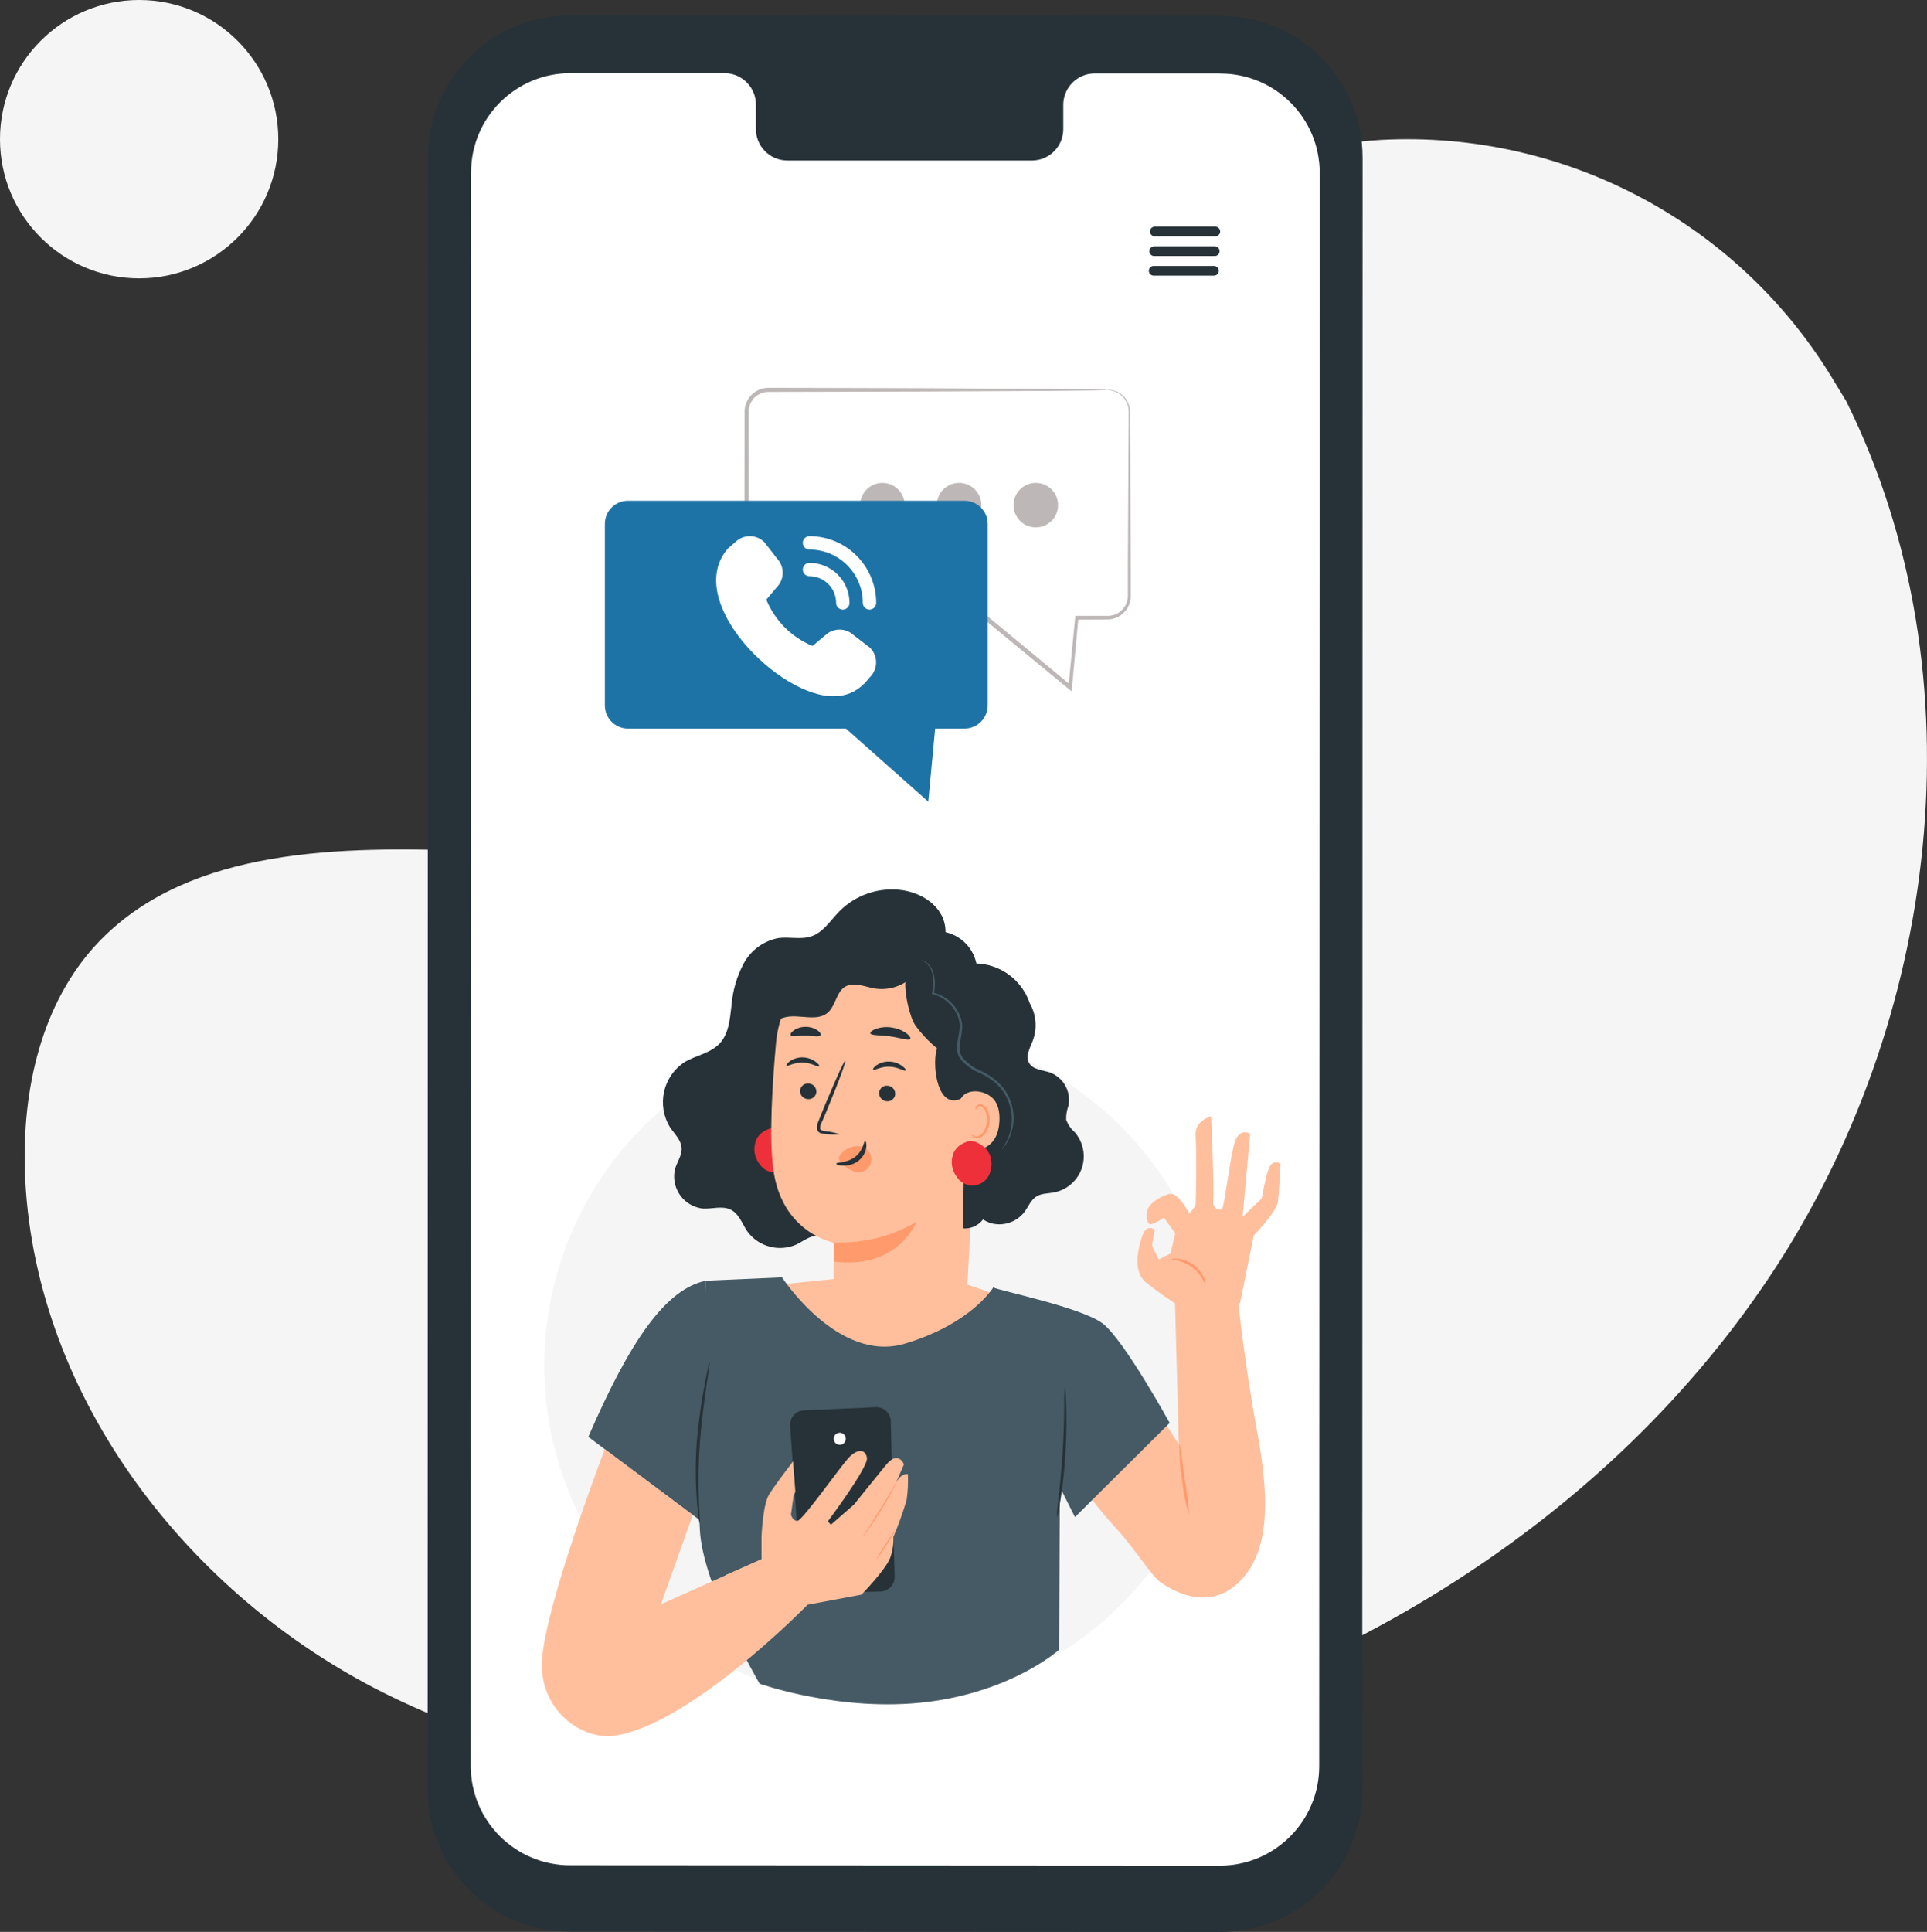 <?xml version="1.0" encoding="UTF-8"?><svg id="Calque_2" xmlns="http://www.w3.org/2000/svg" viewBox="0 0 303 303.71"><rect x="0" y="0" width="303" height="303.71" fill="#333333" stroke="none"/><defs><style>.cls-1{fill:#fff;}.cls-2{fill:#ee303b;}.cls-3{fill:#f5f5f5;}.cls-4{fill:#1e73a6;}.cls-5{fill:#455a64;}.cls-6{fill:#ffbf9d;}.cls-7{fill:#ff9a6c;}.cls-8{fill:#bdb8b7;}.cls-9{fill:#263238;}</style></defs><g id="Calque_1-2"><g><g><circle class="cls-3" cx="21.88" cy="21.88" r="21.88"/><g id="freepik--background-simple--inject-6"><path class="cls-3" d="M290.33,63.12l-1.8-2.96c-14.85-25-42.34-39.7-71.38-38.17-3.72,.23-7.41,.74-11.05,1.51-26.84,6.07-48.86,25.18-58.66,50.89-5.55,14.93-7.11,32.15-17.69,44.01-13.74,15.45-37.09,15.93-57.62,15.3s-43.88,0-57.55,15.41c-8.57,9.72-11.28,23.53-10.6,36.52,1.83,34.43,25.81,65.22,56.4,80.52,30.59,15.3,66.42,16.67,99.8,9.95,46.81-9.38,91.3-35.33,118.03-75.33,26.73-40,33.5-94.48,12.11-137.66Z"/></g><g id="freepik--Device--inject-6"><path class="cls-9" d="M191.89,303.71l-102.36-.05c-12.31,0-22.29-9.99-22.29-22.3l.05-256.64c0-12.32,9.99-22.3,22.31-22.29h0l102.36,.06c12.31,0,22.29,9.99,22.29,22.3l-.05,256.64c0,12.32-10,22.29-22.32,22.29h0Z"/><path class="cls-1" d="M191.86,11.55h-19.85c-2.72,.06-4.88,2.32-4.82,5.04v3.6c.06,2.72-2.1,4.98-4.82,5.04h-38.69c-2.72-.07-4.88-2.32-4.82-5.05v-3.64c.05-2.72-2.1-4.98-4.83-5.04h-24.34c-8.62,0-15.62,6.98-15.62,15.61h0l-.05,250.51c0,8.62,6.98,15.61,15.61,15.62l102.17,.06c8.63,0,15.62-6.99,15.63-15.61l.08-250.51c0-8.63-6.99-15.62-15.62-15.62h-.02Z"/><path class="cls-9" d="M191.1,37.15h-9.52c-.42,0-.76-.34-.76-.76h0c0-.42,.34-.76,.76-.76h9.52c.42,0,.76,.34,.76,.76h0c0,.42-.34,.76-.76,.76h0Z"/><path class="cls-9" d="M191.01,40.25h-9.52c-.42,0-.76-.34-.76-.76h0c0-.42,.34-.76,.76-.76h9.52c.42,0,.76,.34,.76,.76h0c0,.42-.34,.76-.76,.76Z"/><path class="cls-9" d="M190.89,43.33h-9.49c-.42,0-.76-.34-.76-.76h0c0-.42,.34-.76,.76-.76h9.49c.42,0,.76,.34,.76,.76h0c0,.42-.34,.76-.76,.76Z"/></g><g id="freepik--character-1--inject-6"><circle class="cls-3" cx="138.72" cy="214.68" r="53.13"/><path class="cls-6" d="M184.75,204.42l.61,22.63-8.07-12.43-18.91-.18,4.22,7.49c4.42,6.55,7.1,12.06,12.9,18.34,2.9,3.14,5.59,7.51,6.91,8.43,3.15,2.21,7.87,3.98,11.98,.42,5.73-4.96,5.05-14.51,3.25-24.26-2.01-10.82-3.06-21.26-3.06-21.26l-9.82,.83Z"/><path class="cls-6" d="M186.99,190.73s-1.75-3.37-3.13-3.03-3.25,1.51-3.48,2.67,.08,2.15,.6,2.1c.73-.26,1.42-.61,2.05-1.05l1.77,2.49-.76,3.15-1.84,.95-1.06-2.19,.43-2.49s-1.26-1.06-1.95,.93-1.51,5.57,.5,7.3c1.84,1.47,3.77,2.83,5.78,4.08l9.08-.76,2.17-10.66s3.54-3.69,3.77-5.2,.43-6.05,.43-6.05c-.47-.38-1.15-.31-1.53,.15-.08,.09-.14,.2-.18,.31-.63,1.27-1.23,4.96-1.23,4.96l-3.02,2.9,1.19-13.05s-1.82-1.18-2.56,1.75c-.74,2.94-1.56,10.18-1.93,10.18s-1.47,0-1.31-1.51-.33-13.15-.33-13.15c0,0-2.62,.57-2.45,3.03s.06,10.14,0,10.73-1.01,1.47-1.01,1.47Z"/><path class="cls-7" d="M186.98,238.18c-.56-1.8-.93-3.66-1.11-5.54-.32-1.88-.46-3.78-.42-5.68,.13,0,.42,2.5,.84,5.6,.33,1.86,.56,3.74,.69,5.62Z"/><path class="cls-7" d="M189.54,201.87c-.07,0-.2-.36-.51-.9-.84-1.4-2.22-2.41-3.82-2.78-.61-.14-1.01-.14-1.01-.21s.39-.15,1.06-.09c1.77,.21,3.29,1.32,4.05,2.94,.18,.32,.27,.68,.24,1.04Z"/><polygon class="cls-6" points="119.25 202.28 131.43 201.04 152.11 201.95 161.53 205.2 148.43 218.47 131.11 216.32 123.35 211.9 119.25 202.28"/><path class="cls-9" d="M146.58,150.71c2.13-1.35,2.65-4.49,1.51-6.74s-3.61-3.61-6.1-4.01c-3.68-.56-7.4,.67-10.02,3.32-1.38,1.41-2.5,3.26-4.36,3.91-1.64,.57-3.46,.06-5.18,.28-2.33,.42-4.33,1.88-5.47,3.95-1.1,2.06-1.76,4.32-1.94,6.65-.25,2.13-.42,4.46-1.89,6s-3.7,1.83-5.48,2.9c-3.43,2.23-4.44,6.79-2.28,10.27,.7,1.03,1.72,1.97,1.8,3.22,.08,1.13-.66,2.15-1.01,3.24-.69,2.71,.94,5.47,3.65,6.17,.23,.06,.46,.1,.69,.13,1.51,.09,3.03-.49,4.39,.17s1.81,2.27,2.65,3.46c1.78,2.4,5.01,3.24,7.73,2,1.09-.54,2.12-1.42,3.33-1.34s2.16,1.11,3.35,1.35c1.56,.3,3.03-.85,3.96-2.13s1.57-2.81,2.75-3.86c1.55-1.38,3.73-1.72,5.69-2.4,8.38-2.88,12.84-12.01,9.96-20.4-.25-.71-.54-1.41-.89-2.08"/><path class="cls-2" d="M124.03,178.59c-.48-.51-1.07-.9-1.73-1.13h.13c-.12-.03-.25-.06-.37-.07-.45-.13-.94-.07-1.35,.17h0c-.75,.27-1.37,.81-1.75,1.51-.59,1.28-.42,2.79,.45,3.9,.85,1.35,2.64,1.76,4,.9,.68-.43,1.15-1.12,1.3-1.9,.36-1.17,.11-2.44-.67-3.38Z"/><path class="cls-6" d="M152.11,201.95l2.27-41.6c.09-1.82-1.22-3.41-3.03-3.67l-18.59-5.3c-5.98-.81-10.18,6.47-10.73,12.47-.61,6.68-1.1,14.86-.45,19.86,1.27,10.12,9.5,11.65,9.5,11.65,0,0,.06,10.27,0,13.91l6.19,13.4,14.83-20.73Z"/><path class="cls-9" d="M125.8,171.46c-.03,.7,.51,1.29,1.21,1.33,.67,.08,1.27-.4,1.35-1.07v-.05c.03-.7-.5-1.29-1.2-1.34-.68-.07-1.29,.43-1.36,1.11v.02Z"/><path class="cls-9" d="M123.7,167.52c.15,.17,1.15-.52,2.53-.48s2.38,.76,2.53,.6-.08-.38-.51-.72c-.59-.43-1.29-.67-2.02-.69-.72-.02-1.43,.19-2.03,.6-.43,.31-.59,.61-.51,.69Z"/><path class="cls-9" d="M138.23,171.78c-.04,.7,.49,1.29,1.18,1.35,.67,.08,1.27-.4,1.35-1.07v-.05c.03-.7-.5-1.29-1.2-1.33-.67-.07-1.27,.42-1.33,1.09h0Z"/><path class="cls-9" d="M137.3,168.17c.16,.17,1.15-.52,2.53-.48s2.38,.76,2.53,.6-.08-.38-.51-.71c-.59-.44-1.3-.68-2.03-.69-.72-.03-1.43,.18-2.02,.59-.44,.31-.59,.61-.51,.69Z"/><path class="cls-9" d="M131.99,178.3c-.73-.25-1.5-.41-2.27-.47-.35-.05-.68-.13-.76-.37-.02-.37,.07-.73,.26-1.04,.36-.84,.76-1.73,1.12-2.66,1.57-3.78,2.71-6.91,2.55-6.97s-1.51,2.97-3.1,6.76c-.38,.94-.76,1.83-1.08,2.68-.23,.42-.31,.91-.22,1.38,.09,.26,.3,.46,.57,.54,.19,.06,.4,.09,.6,.1,.77,.12,1.55,.14,2.33,.07Z"/><path class="cls-7" d="M131.17,195.33c4.53,.16,9.01-.96,12.94-3.23,0,0-2.9,7.47-12.92,6.24l-.02-3.01Z"/><path class="cls-7" d="M132.1,181.59c.66-.91,1.72-1.44,2.84-1.41,.74,.03,1.41,.42,1.8,1.04,.58,.97,.26,2.21-.71,2.79-.5,.3-1.11,.37-1.66,.19-.76-.27-1.45-.72-2-1.32-.18-.15-.32-.33-.42-.54-.1-.23-.07-.49,.08-.7"/><path class="cls-9" d="M136.03,179.37c-.22,0-.26,1.51-1.58,2.51s-2.91,.82-2.94,1.03,.35,.3,1.03,.34c.88,.04,1.74-.23,2.44-.76,.67-.52,1.11-1.27,1.23-2.11,.08-.64-.08-1.02-.19-1.01Z"/><path class="cls-9" d="M136.86,162.45c.12,.38,1.51,.24,3.13,.48s2.92,.72,3.15,.39c.1-.16-.12-.52-.64-.9-.69-.48-1.49-.78-2.32-.89-.83-.13-1.67-.05-2.47,.22-.57,.22-.91,.51-.85,.69Z"/><path class="cls-9" d="M124.32,162.77c.23,.32,1.2,0,2.35,.04s2.11,.27,2.35-.05c.11-.16-.04-.48-.45-.76-.56-.38-1.22-.58-1.89-.57-.67-.01-1.34,.19-1.89,.57-.42,.29-.56,.61-.45,.76Z"/><path class="cls-9" d="M115.28,161.11c.41-1.53,1.35-2.87,2.64-3.78,.78-.39,1.54-.83,2.27-1.3,1.44-1.17,1.79-3.21,2.68-4.84,1.19-2.14,3.34-3.57,5.77-3.84,1.99-.2,4.04,.39,5.98-.09,1.44-.36,2.69-1.29,4.14-1.57,2.83-.54,5.45,1.51,7.5,3.51,0,2.02-1.6,3.37-3.15,4.67-1.58,1.31-3.66,1.86-5.68,1.51-1.51-.28-3.24-1.06-4.58-.24s-1.46,2.99-2.71,4.07c-1.79,1.51-4.61,.1-6.88,.76-1.75,.52-2.84,2.19-4,3.59s-2.9,2.75-4.64,2.22c.04-1.58,.26-3.15,.67-4.68Z"/><path class="cls-9" d="M136.5,152.55c1.27-.36,3.87-1.18,4.54-2.27,1.51-2.38,4.08-4.02,6.73-3.87,2.83,.22,5.17,2.28,5.76,5.05,3.37,.12,6.4,2.07,7.9,5.09,.19,.38,.36,.78,.5,1.18,1.02,1.79,1.19,3.94,.47,5.87-.44,1.14-1.19,2.42-.6,3.49s2.12,1.13,3.3,1.51c2.1,.79,3.33,2.97,2.92,5.18-.27,.72-.4,1.5-.37,2.27,.29,.76,.76,1.44,1.37,1.97,2.08,2.43,1.8,6.08-.63,8.16-.78,.67-1.74,1.12-2.75,1.3-.9,.16-1.88,.12-2.66,.61-.9,.55-1.29,1.63-1.92,2.47-1.28,1.63-3.42,2.3-5.4,1.69-.38-.14-.75-.32-1.09-.54-.75,.98-1.94,1.51-3.17,1.4l.37-21.18c-.23,.53-.71,.9-1.28,1.01-3.4,.76-3.9-6.23-3.14-8.12-1.28-1.05-2.42-2.26-3.4-3.59-.94-1.38-1.76-5.17-1.57-6.87-1.23,.07-6.44-1.66-5.89-1.82Z"/><path class="cls-6" d="M150.84,173.66c.11-2.16,2.74-2.62,4.6-1.51,1.02,.59,1.81,1.78,1.71,4.06-.25,6.09-6.31,4.58-6.31,4.41s-.13-4.46,0-6.96Z"/><path class="cls-7" d="M152.8,178.36s.11,.08,.28,.17c.25,.12,.53,.14,.79,.05,.65-.21,1.23-1.21,1.31-2.31,.03-.52-.05-1.03-.23-1.51-.1-.39-.38-.7-.76-.84-.25-.08-.52,.03-.64,.26-.09,.17-.06,.29-.09,.3s-.13-.11-.07-.36c.04-.15,.13-.28,.26-.37,.17-.12,.38-.17,.59-.14,.5,.12,.91,.5,1.07,.99,.24,.54,.34,1.13,.3,1.72-.09,1.23-.76,2.35-1.66,2.56-.33,.08-.69,0-.96-.2-.19-.18-.22-.32-.2-.33Z"/><path class="cls-5" d="M144.89,150.91c.47,.24,.89,.59,1.21,1.01,.61,.83,.83,2.42,.45,4.21l-.04,.15h.15c1.77,.48,3.23,1.76,3.93,3.46,.19,.48,.29,.99,.31,1.51-.01,.54-.08,1.08-.19,1.61-.12,.57-.2,1.15-.23,1.73-.05,.64,.12,1.27,.48,1.8,.79,1.01,1.84,1.79,3.03,2.27,1.04,.45,1.99,1.08,2.82,1.85,1.38,1.35,2.19,3.18,2.27,5.11,.05,1.31-.22,2.61-.8,3.78-.4,.83-.76,1.23-.71,1.26s.1-.08,.26-.27c.22-.29,.42-.59,.6-.91,1.66-3.03,1.11-6.79-1.35-9.22-.86-.81-1.84-1.46-2.91-1.94-1.11-.46-2.1-1.19-2.85-2.13-.67-.93-.37-2.13-.2-3.22,.12-.56,.18-1.12,.19-1.69-.03-.56-.15-1.11-.36-1.63-.76-1.8-2.32-3.15-4.22-3.62l.12,.19c.36-1.88,.07-3.52-.62-4.39-.25-.32-.58-.58-.95-.76-.12-.08-.25-.13-.39-.17Z"/><path class="cls-2" d="M155.07,180.64c-.48-.51-1.07-.9-1.73-1.13h.13c-.12-.03-.25-.06-.37-.07-.45-.13-.94-.07-1.35,.17h0c-.75,.27-1.37,.81-1.75,1.51-.59,1.28-.42,2.79,.45,3.9,.85,1.35,2.64,1.76,4,.9,.68-.43,1.15-1.12,1.3-1.9,.36-1.17,.11-2.44-.67-3.38Z"/><path class="cls-5" d="M166.54,259.36l.11-25.59,2.38,4.73,14.89-14.8s-7.2-13.1-10.54-15.64-16.36-5.17-17.2-5.67c0,0-3.37,5.69-13.89,8.84-10.51,3.15-19.33-10.42-19.33-10.42l-11.96,.53s-1.01,17.96-1.2,30.26c-.06,3.62,.15,6.77,.24,8.8,.4,8.93,9.4,24.29,9.4,24.29,0,0,12.78,4.54,26.31,2.88s20.78-8.22,20.78-8.22Z"/><path class="cls-5" d="M111,201.34c-6.24,1.29-11.82,9.16-18.49,24.55l18.15,13.57,.33-38.12Z"/><path class="cls-9" d="M167.44,218.09c.08,.26,.11,.53,.11,.8,.05,.52,.08,1.27,.11,2.2,.06,1.87,.05,4.44-.12,7.28s-.47,5.39-.76,7.24c-.14,.92-.27,1.66-.38,2.17-.03,.26-.11,.52-.21,.76,.03-1.01,.12-2.02,.27-3.03,.2-1.85,.45-4.39,.63-7.22s.23-5.39,.25-7.25c-.03-.99,0-1.97,.09-2.96Z"/><path class="cls-9" d="M111.57,214.08c0,.34-.02,.67-.09,1.01-.11,.76-.24,1.64-.39,2.71-.33,2.27-.76,5.45-1.04,8.95-.22,3-.28,6-.17,9,.05,1.08,.1,1.99,.13,2.73,.04,.33,.04,.67,0,1.01-.1-.32-.16-.65-.18-.99-.09-.64-.18-1.57-.27-2.73-.22-3.02-.22-6.06,0-9.08,.25-2.99,.66-5.97,1.22-8.93,.21-1.13,.39-2.06,.54-2.69,.04-.34,.13-.67,.26-.99Z"/><path class="cls-9" d="M140.06,223.46l.61,24.43c.02,1.24-.96,2.27-2.2,2.31l-10.3,.24c-1.19,0-2.18-.92-2.27-2.1l-1.66-24.21c-.08-1.25,.88-2.33,2.13-2.4h.03l11.35-.51c1.25-.03,2.29,.96,2.32,2.22v.02Z"/><path class="cls-1" d="M131.09,226.23c.02,.53,.47,.93,.99,.91,.53-.02,.93-.47,.91-.99-.02-.53-.47-.93-.99-.91h0c-.52,.02-.93,.47-.91,.99Z"/><path class="cls-6" d="M124.7,229.74s-2.79,3.62-3.78,5.22-1.18,6.65-1.18,6.65v3.52l-5.58,2.47,4.3,12,8.46-7.31,8.54-1.6s3.94-4.05,4.54-5.87c.36-1.03,.53-2.11,.48-3.2,.79-1.88,1.48-3.8,2.07-5.76,.2-1.36,.27-2.75,.2-4.12,0,0-1.1-.26-1.95,1.56l1.34-3.09s-.88-2.27-2.79,.05-5.08,6.28-5.08,6.28l-3.62,3.16-.49-.52s6.38-8.51,6.16-9.98-1.62-1.48-3.03,.14-7.1,9.63-7.87,9.74-1.05-.96-1.05-.96l.41-2.97,.28-.63-.36-4.77Z"/><path class="cls-7" d="M135.69,241.53c.1-.09,.19-.19,.26-.3,.16-.2,.38-.5,.64-.87,.53-.76,1.24-1.79,1.97-2.97s1.35-2.27,1.78-3.09c.21-.4,.38-.76,.48-.96,.06-.12,.12-.24,.16-.36-.09,.1-.16,.21-.22,.33l-.54,.93c-.46,.76-1.1,1.88-1.82,3.03s-1.42,2.27-1.92,3.03c-.23,.36-.43,.66-.6,.9-.08,.11-.14,.22-.2,.34Z"/><path class="cls-7" d="M137.68,245.32c.62-.79,1.2-1.61,1.72-2.46,.57-.82,1.1-1.68,1.57-2.56-.62,.79-1.2,1.61-1.72,2.46-.57,.82-1.1,1.68-1.57,2.56Z"/><path class="cls-6" d="M95.09,227.83s-9.43,24.71-9.87,33.28c-.41,7.79,6.34,12.5,11.42,11.76,11.95-1.73,30.3-20.55,30.3-20.55l-6.9-7.33-16.12,7.22,5.01-14.03-13.84-10.36Z"/></g><g id="freepik--speech-bubbles--inject-11"><circle class="cls-8" cx="138.75" cy="79.41" r="3.5"/><circle class="cls-8" cx="150.81" cy="79.41" r="3.5"/><path class="cls-8" d="M174.14,61.28c.07-.01,.14-.02,.21-.01,.2,0,.41,.02,.61,.07,.33,.07,.65,.19,.94,.35,.41,.23,.77,.54,1.05,.91,.37,.47,.61,1.04,.69,1.63,.03,.17,.04,.33,.04,.5v1.6c.01,1.51,.02,3.24,.04,5.18,.02,3.89,.04,8.61,.07,14.06,0,1.36,0,2.76,.02,4.21v3.9c0,.21-.02,.41-.05,.61-.29,1.74-1.77,3.04-3.53,3.1l-4.95,.02,.29-.27c-.32,3.48-.66,7.16-1.01,10.97l-.05,.59-.46-.38-13.29-10.95,.22,.08h-34.26c-1.18-.01-2.29-.6-2.97-1.57-.27-.38-.47-.8-.58-1.25-.1-.44-.14-.88-.12-1.33v-7.42c0-6.52,.01-12.79,.02-18.78v-2.23c-.01-.4,.04-.8,.15-1.18,.11-.39,.28-.75,.51-1.09,.45-.66,1.1-1.15,1.86-1.42,.37-.13,.76-.2,1.15-.21h1.07l8.25,.02,14.8,.04,21.44,.11,5.83,.07,1.52,.04c.17,0,.35,0,.52,.04-.17,.03-.34,.04-.52,.04l-1.52,.04-5.83,.07-21.44,.11-14.8,.04-8.25,.02h-1.06c-.33,0-.65,.07-.96,.18-.62,.22-1.16,.63-1.53,1.18-.38,.56-.57,1.23-.54,1.9v2.23c0,5.98,.01,12.27,.02,18.78v7.42c-.02,.39,.01,.78,.1,1.16,.29,1.13,1.19,1.99,2.33,2.24,.19,.04,.38,.06,.57,.07h34.42l.1,.09,13.26,10.98-.52,.21c.37-3.8,.72-7.49,1.06-10.96l.02-.27h5.2c1.5-.04,2.76-1.14,3.02-2.62,.03-.17,.04-.35,.05-.52v-3.9c0-1.45,0-2.85,.02-4.21,.03-5.43,.05-10.17,.07-14.06,.02-1.94,.03-3.68,.04-5.18v-1.6c0-.16-.01-.32-.03-.47-.07-.56-.28-1.09-.62-1.55-.26-.36-.6-.67-.98-.9-.28-.17-.58-.3-.9-.38-.49-.11-.77-.09-.77-.12Z"/><path class="cls-4" d="M98.75,78.72h52.91c2.01,0,3.64,1.63,3.64,3.64v28.54c0,2.01-1.63,3.64-3.64,3.64h-52.91c-2.01,0-3.64-1.63-3.64-3.64h0v-28.54c0-2.01,1.63-3.64,3.63-3.64h0Z"/><polyline class="cls-4" points="131.73 113.4 145.96 126.03 147.13 113.62"/><circle class="cls-8" cx="162.87" cy="79.41" r="3.5"/></g></g><path class="cls-1" d="M136.72,95.83c-.58,0-1.05-.47-1.05-1.05,0-4.63-3.76-8.38-8.39-8.39-.58,0-1.05-.47-1.05-1.05s.47-1.05,1.05-1.05c5.79,0,10.48,4.7,10.49,10.49,0,.58-.47,1.05-1.05,1.05Zm-3.15-1.05c0-3.47-2.82-6.29-6.29-6.29-.58,0-1.05,.47-1.05,1.05s.47,1.05,1.05,1.05c2.32,0,4.19,1.88,4.19,4.19,0,.58,.47,1.05,1.05,1.05s1.05-.47,1.05-1.05Zm2.29,12.75l.95-1.1c1.26-1.27,1.26-3.32,0-4.59-.03-.03-2.56-1.97-2.56-1.97-1.26-1.2-3.23-1.19-4.49,0l-2,1.68c-3.29-1.36-5.91-3.98-7.27-7.28l1.68-1.99c1.2-1.25,1.2-3.23,0-4.49,0,0-1.94-2.52-1.98-2.55-1.24-1.25-3.26-1.27-4.54-.05l-1.21,1.05c-7.12,8.26,8.22,23.49,16.75,23.21,1.74,.01,3.41-.68,4.64-1.93Z"/></g></g></svg>